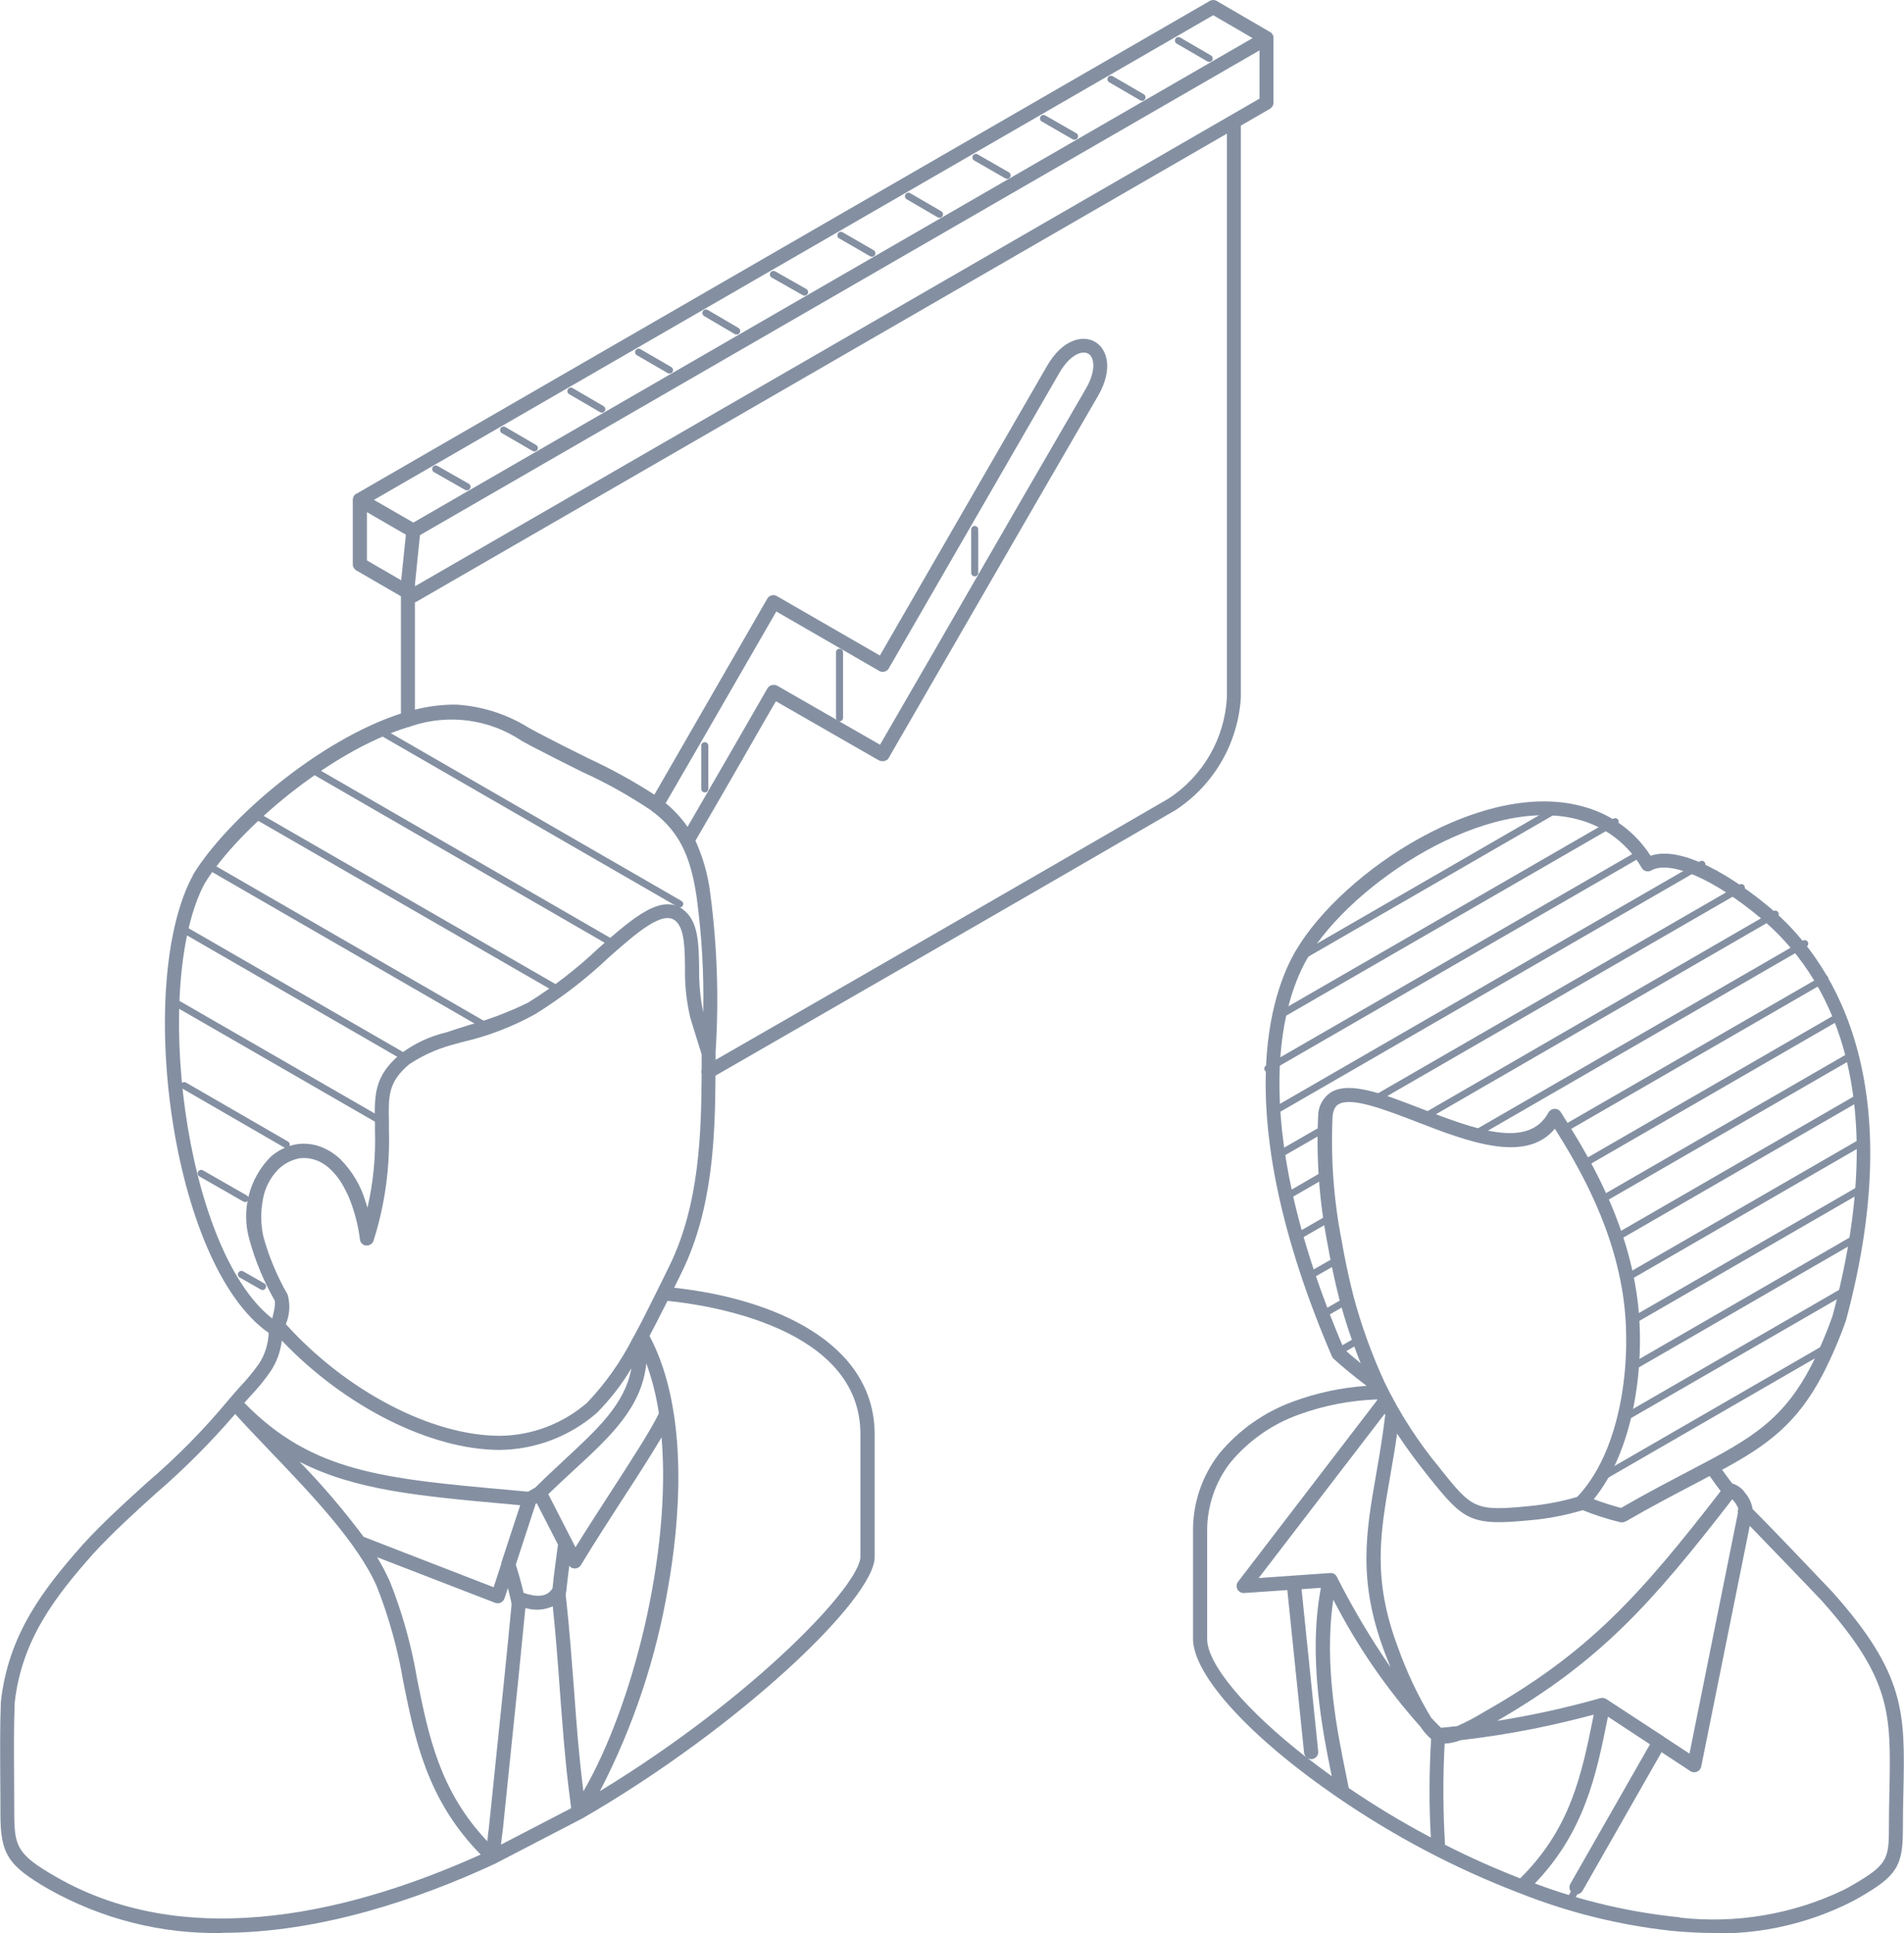 <?xml version="1.0" encoding="UTF-8"?><svg id="_レイヤー_2" xmlns="http://www.w3.org/2000/svg" viewBox="0 0 134.92 136.98"><defs><style>.cls-1{fill:#8490a2;}</style></defs><g id="_レイヤー_1-2"><g id="_マーク"><path id="_パス_109409" class="cls-1" d="M15.72,136.97c-4.3.08-8.54-1-12.28-3.11-2.9-1.68-3.41-2.48-3.41-5.37,0-.76,0-1.53-.01-2.3-.01-1.84-.03-3.75.04-5.59.53-4.84,3.07-8.06,5.85-11.2,1.4-1.53,2.97-2.95,4.48-4.32,2.12-1.81,4.08-3.8,5.86-5.95l.02-.02c.17-.21.44-.51.74-.85.48-.5.92-1.04,1.33-1.61.43-.65.67-1.42.7-2.2-6.98-4.88-9.48-24.9-5.36-32.44h0s0-.03,0-.03c2.48-4.03,8.96-9.55,14.73-11.42v-8.31l-3.16-1.83c-.15-.09-.25-.25-.25-.43v-4.57c0-.06.01-.12.03-.18.04-.1.11-.19.2-.25h.02S85.72.07,85.72.07c.15-.09.35-.09.5,0l3.78,2.2h.02c.09.07.16.16.2.26h0s.02.07.02.1c0,.03,0,.06,0,.08v4.57c0,.18-.1.34-.25.43l-2.06,1.19v40.5c-.19,3.25-1.91,6.23-4.64,8.01-11.87,6.89-23.62,13.65-32.59,18.81-.03,4.26-.17,9.39-2.38,13.91l-.52,1.06-.03.06c7,.76,14.21,3.85,14.21,10.4v8.68c0,2.95-9.56,12.08-20.71,18.52-.01,0-.03.01-.04.02l-6.07,3.15-.03.02c-5.49,2.55-12.47,4.92-19.42,4.92M16.66,100.2c-1.73,2.01-3.6,3.89-5.61,5.62-1.5,1.35-3.04,2.76-4.41,4.24-2.67,3.01-5.1,6.09-5.6,10.6-.07,1.79-.05,3.68-.04,5.51,0,.77.01,1.54.01,2.3,0,2.39.22,2.94,2.92,4.5,9.61,5.56,21.57,2.31,30.13-1.56-3.79-3.86-4.65-8.12-5.48-12.23-.39-2.32-1.02-4.59-1.88-6.77h0c-1.36-3.1-4.67-6.56-7.6-9.62-.87-.91-1.69-1.77-2.44-2.6M37.23,113.94c-.34,3.53-.7,7.03-1.06,10.46-.18,1.74-.36,3.46-.53,5.17-.06.44-.1.78-.14,1.14l4.97-2.58c-.04-.38-.07-.61-.11-.91l-.08-.64c-.27-2.22-.43-4.46-.61-6.84-.14-1.94-.29-3.93-.5-5.92-.61.28-1.3.32-1.94.12M27.61,112.02c.9,2.25,1.55,4.59,1.95,6.97.82,4.06,1.6,7.91,4.97,11.48.03-.32.07-.63.12-1.02.17-1.69.35-3.41.53-5.15.36-3.47.73-7.01,1.07-10.58,0-.11-.03-.22-.05-.33-.01-.04-.02-.08-.03-.12-.04-.19-.1-.44-.18-.74l-.24.73c-.09.26-.37.41-.63.32,0,0-.02,0-.02,0l-8.38-3.24c.33.54.63,1.11.89,1.69h0M40.11,112.79c-.01.13-.02.22-.02.26.25,2.19.41,4.44.58,6.6.17,2.37.34,4.6.61,6.79l.06.49c3.47-5.97,6.24-16.82,5.54-25.08-.72,1.22-1.72,2.78-2.77,4.39-1.03,1.6-2.1,3.25-2.94,4.65-.03.05-.06.09-.1.12h0s-.09.07-.14.09c-.13.06-.28.05-.41,0-.06-.03-.11-.07-.15-.11-.01-.01-.02-.02-.03-.04-.1.77-.17,1.39-.21,1.76,0,.03,0,.05,0,.08M46.03,94.67c2.9,5.49,2.08,13.46,1.32,17.76-.85,5.05-2.48,9.94-4.84,14.49,10.94-6.67,18.46-14.62,18.46-16.62v-8.68c0-7.54-10.73-9.15-13.67-9.44-.13.27-.27.53-.41.8-.21.42-.42.84-.64,1.25-.08.15-.15.3-.23.45M37.11,112.87c1.26.43,1.74.12,2.04-.31.09-.93.32-2.59.39-3.11l-1.51-2.94-.1.08c0,.05,0,.11-.03.15l-1.35,4.13c.15.47.4,1.32.55,2M25.77,108.9l9.21,3.57.54-1.65c0-.06,0-.11.03-.16l1.31-4-.73-.07c-6.35-.57-10.96-.98-14.9-3.01,1.63,1.67,3.14,3.45,4.54,5.32M38.86,105.89s.02.03.02.04l1.9,3.71c.76-1.23,1.64-2.59,2.5-3.92,1.45-2.24,2.82-4.35,3.41-5.57-.18-1.21-.47-2.39-.89-3.54-.32,3.12-2.56,5.19-5.09,7.52-.6.56-1.23,1.13-1.86,1.75M17.32,99.41c4.8,4.92,9.86,5.37,18.9,6.18l1.2.11.52-.3c.71-.71,1.42-1.36,2.1-2,2.32-2.15,4.25-3.93,4.7-6.44-.68,1.14-1.5,2.2-2.44,3.15h0c-1.91,1.67-4.35,2.6-6.88,2.63-4.91,0-11.01-3.08-15.45-7.75-.09.77-.36,1.52-.79,2.17-.43.63-.92,1.22-1.44,1.77-.15.17-.3.34-.43.48M20.22,93.79c4.29,4.77,10.36,7.95,15.2,7.95,2.28-.02,4.47-.86,6.19-2.35h0c1.29-1.36,2.38-2.9,3.23-4.57.01-.02.02-.04.03-.06l.04-.06c.16-.3.32-.6.48-.9.21-.41.42-.82.63-1.24.3-.6.6-1.21.9-1.81l.52-1.06c2.13-4.36,2.25-9.41,2.28-13.59-.03-.1-.03-.22,0-.32v-1.06l-.82-2.65v-.02c-.26-1.12-.38-2.28-.36-3.43v-.15c-.02-1.3-.04-2.65-.65-3.2-.9-.82-2.78.83-4.76,2.58-1.59,1.51-3.34,2.85-5.2,4.01h0c-1.63.9-3.37,1.57-5.18,1.98-.27.07-.54.15-.8.22-1.05.3-2.04.75-2.95,1.35l-.03.03c-1.47,1.25-1.45,2.21-1.41,4.12v.5c.08,2.65-.28,5.29-1.08,7.82,0,.03-.02.06-.03.09-.03.05-.06.1-.1.14-.06.06-.14.1-.22.13-.03,0-.07.02-.1.02-.09,0-.18-.01-.26-.05h0s-.06-.03-.08-.05h0c-.09-.07-.16-.18-.18-.29h0v-.02h0c-.13-1.04-.4-2.07-.8-3.04-.07-.16-.15-.32-.23-.47-.29-.61-.69-1.15-1.19-1.6-.15-.13-.31-.24-.48-.34h0c-.13-.08-.27-.14-.41-.19-.16-.06-.33-.1-.5-.13-.15-.02-.31-.03-.47-.02-.12,0-.24.02-.36.05-.52.13-.99.39-1.37.77-.59.61-.97,1.39-1.09,2.22-.15.85-.13,1.72.06,2.56.4,1.42.97,2.79,1.71,4.07.2.7.15,1.44-.13,2.11M14.54,62.53c-3.8,6.97-1.54,25.97,4.75,30.9.26-.99.19-1.24.18-1.27-.77-1.35-1.38-2.8-1.79-4.3h0c-.61-2.09-.03-4.35,1.5-5.89.41-.36.89-.63,1.41-.79.38-.12.77-.16,1.16-.13.33.02.66.09.98.21.02,0,.04.02.07.03.17.07.34.15.5.24.3.17.57.38.82.61.83.84,1.45,1.87,1.78,3,.05.14.1.29.14.44.41-1.79.59-3.63.53-5.47v-.49c-.04-2.01-.07-3.34,1.76-4.9h0c.98-.76,2.11-1.29,3.31-1.57.52-.18,1.06-.35,1.61-.52,1.44-.4,2.84-.93,4.18-1.59h0c1.79-1.12,3.46-2.41,4.99-3.86,2.47-2.18,4.58-4.03,6.14-2.6.93.84.95,2.33.98,3.92v.15c-.01,1.03.08,2.06.29,3.07.06-2.71-.1-5.42-.46-8.11-.44-3.07-1.31-4.69-3.04-6.04-.02,0-.03-.02-.05-.03-.05-.03-.1-.07-.14-.12-1.56-1.04-3.19-1.96-4.9-2.73-1.08-.54-2.3-1.15-3.66-1.86-.19-.1-.38-.21-.59-.32-2.3-1.55-5.18-1.94-7.81-1.07-.09.05-.19.08-.29.09-5.54,1.72-11.99,7.19-14.37,11.04M50.71,74.7v.4c8.9-5.11,20.44-11.75,32.09-18.51,2.44-1.59,3.97-4.24,4.14-7.14V9.47L29.54,42.62s-.03.02-.05.03c-.03.01-.06.02-.09.03v7.61c.96-.25,1.95-.37,2.94-.36,1.82.11,3.59.68,5.13,1.64.2.11.39.21.57.31,1.35.71,2.56,1.32,3.64,1.85,1.62.75,3.19,1.61,4.69,2.58l1.78-3.09c1.92-3.33,3.91-6.78,6.22-10.8.07-.11.17-.2.3-.23.13-.04.26-.02.38.05,0,0,5.6,3.23,7.3,4.21l11.85-20.53h0c1.09-1.88,2.53-2.2,3.39-1.7s1.32,1.91.23,3.81c-3.25,5.6-5.56,9.6-7.94,13.72-2.04,3.54-4.14,7.17-6.92,11.98h0s-.06.09-.1.12h-.03s-.08.05-.12.07h-.03c-.13.04-.28.02-.4-.04l-7.3-4.19c-.87,1.5-1.66,2.88-2.41,4.19-1.16,2.01-2.22,3.86-3.29,5.69.55,1.21.91,2.5,1.06,3.82.49,3.73.61,7.5.36,11.25M47.18,56.92c.59.48,1.11,1.05,1.54,1.67.97-1.67,1.94-3.36,3-5.19.83-1.44,1.7-2.96,2.66-4.62.11-.19.33-.28.54-.24h.05s.06.02.09.04l7.3,4.19c2.66-4.59,4.69-8.11,6.67-11.55,2.38-4.12,4.69-8.13,7.94-13.72.7-1.23.6-2.18.14-2.44s-1.32.12-2.03,1.34h0l-12.1,20.96h0c-.1.18-.3.27-.5.24h-.02s0,0,0,0h-.01c-.05-.01-.1-.03-.15-.06-.54-.32-5.74-3.31-7.29-4.21-2.21,3.84-4.13,7.16-5.98,10.37l-1.86,3.21ZM29.41,41.35v.19L89.25,6.99v-3.42L29.76,37.92l-.35,3.43ZM26,39.71l2.43,1.41.33-3.23-2.76-1.6v3.43ZM26.5,35.42l2.79,1.61L88.76,2.7l-2.79-1.62L26.5,35.42Z"/><path id="_パス_109410" class="cls-1" d="M18.61,91.41s-.09-.01-.12-.03l-1.51-.86c-.12-.07-.16-.22-.09-.34,0,0,0,0,0,0,.07-.12.22-.16.33-.1,0,0,0,0,0,0l1.51.86c.12.07.16.22.09.34-.04.08-.13.13-.22.13"/><path id="_パス_109411" class="cls-1" d="M17.36,85.17s-.09-.01-.12-.03l-3.11-1.78c-.12-.07-.16-.22-.09-.34s.22-.16.34-.09l3.11,1.78c.12.07.16.22.09.34-.04.08-.13.13-.22.13"/><path id="_パス_109412" class="cls-1" d="M20.28,81.35s-.09-.01-.12-.03l-7.23-4.18c-.12-.07-.16-.22-.09-.34.07-.12.22-.16.34-.09l7.23,4.18c.12.07.16.22.09.34-.04.08-.13.13-.22.13"/><path id="_パス_109413" class="cls-1" d="M26.65,79.49s-.09-.01-.12-.03l-14.05-8.1c-.12-.07-.16-.22-.09-.34.07-.12.22-.16.34-.09,0,0,0,0,0,0l14.05,8.1c.12.07.16.22.09.34-.04.08-.13.13-.22.13"/><path id="_パス_109414" class="cls-1" d="M28.49,75.04s-.09-.01-.12-.03l-15.35-8.86c-.12-.07-.16-.22-.09-.34,0,0,0,0,0,0,.07-.12.22-.16.34-.09l15.35,8.86c.12.07.16.22.09.34-.04.08-.13.13-.22.13"/><path id="_パス_109415" class="cls-1" d="M34.08,72.75s-.09-.01-.12-.03l-19.21-11.09c-.12-.07-.16-.22-.09-.34.07-.12.22-.16.34-.09l19.21,11.09c.12.07.16.22.09.34-.04.08-.13.13-.22.13"/><path id="_パス_109416" class="cls-1" d="M39.49,70.34s-.09-.01-.12-.03l-21.39-12.33c-.12-.07-.16-.22-.09-.34.07-.12.22-.16.34-.09l21.39,12.33c.12.07.16.22.09.34-.04.08-.13.13-.22.13"/><path id="_パス_109417" class="cls-1" d="M43.38,67.07s-.09-.01-.12-.03l-21.23-12.26c-.12-.07-.16-.22-.09-.34.07-.12.22-.16.34-.09,0,0,0,0,0,0l21.23,12.26c.12.07.16.22.09.34-.04.08-.13.13-.22.13"/><path id="_パス_109418" class="cls-1" d="M48.16,64.3s-.09-.01-.12-.03l-21.09-12.17c-.12-.07-.16-.22-.09-.34.07-.12.22-.16.34-.09l21.09,12.17c.12.07.16.22.09.34-.04.08-.13.13-.22.13"/><path id="_パス_109419" class="cls-1" d="M33.09,34.75s-.09-.01-.12-.03l-2.21-1.26c-.12-.06-.17-.21-.11-.34.06-.12.21-.17.34-.11,0,0,.01,0,.02.01l2.21,1.26c.12.07.16.22.09.34-.04.08-.13.13-.22.13"/><path id="_パス_109420" class="cls-1" d="M37.87,31.99s-.09-.01-.12-.03l-2.19-1.27c-.12-.07-.16-.22-.09-.34.07-.12.22-.16.34-.09h0l2.18,1.27c.12.07.16.22.09.34-.04.08-.13.12-.22.12"/><path id="_パス_109421" class="cls-1" d="M42.65,29.24s-.09-.01-.12-.03l-2.2-1.28c-.12-.07-.16-.22-.09-.34.07-.12.22-.16.34-.09h0l2.19,1.28c.12.07.16.22.09.34-.04.08-.13.12-.22.12"/><path id="_パス_109422" class="cls-1" d="M47.44,26.47s-.09-.01-.12-.03l-2.19-1.27c-.12-.07-.16-.22-.09-.34,0,0,0,0,0,0,.07-.12.22-.16.34-.09,0,0,0,0,0,0l2.19,1.27c.12.07.16.22.09.34-.04.08-.13.12-.22.12"/><path id="_パス_109423" class="cls-1" d="M52.21,23.71s-.09-.01-.13-.03l-2.18-1.28c-.12-.07-.17-.22-.1-.34.07-.12.22-.17.34-.1,0,0,0,0,.01,0l2.18,1.28c.12.07.16.22.09.34-.04.08-.13.12-.22.12"/><path id="_パス_109424" class="cls-1" d="M57.01,20.95s-.09-.01-.12-.03l-2.22-1.26c-.12-.08-.15-.23-.07-.35.07-.11.21-.14.32-.09l2.22,1.26c.12.07.16.22.09.34-.04.08-.13.12-.21.12"/><path id="_パス_109425" class="cls-1" d="M61.78,18.19s-.09-.01-.12-.03l-2.2-1.27c-.12-.07-.16-.22-.09-.34s.22-.16.34-.09l2.2,1.27c.12.07.16.22.09.34-.04.08-.13.12-.22.12"/><path id="_パス_109426" class="cls-1" d="M66.57,15.43s-.09-.01-.12-.03l-2.2-1.28c-.12-.07-.16-.22-.09-.34.07-.12.22-.16.34-.09h0l2.2,1.28c.12.07.16.22.09.34-.04.08-.13.13-.22.13"/><path id="_パス_109427" class="cls-1" d="M71.36,12.67s-.09-.01-.12-.03l-2.21-1.27c-.12-.07-.16-.22-.09-.34s.22-.16.34-.09l2.21,1.27c.12.07.16.22.09.34-.04.08-.13.13-.22.13"/><path id="_パス_109428" class="cls-1" d="M76.13,9.9s-.09-.01-.12-.03l-2.19-1.26c-.12-.07-.16-.22-.09-.34.07-.12.22-.16.34-.09l2.2,1.26c.12.07.16.22.09.34-.04.08-.13.12-.22.12"/><path id="_パス_109429" class="cls-1" d="M80.92,7.14s-.09-.01-.12-.03l-2.2-1.28c-.12-.07-.16-.22-.09-.34.07-.12.22-.16.34-.09h0l2.2,1.28c.12.07.16.22.09.34-.04.08-.13.13-.22.13"/><path id="_パス_109430" class="cls-1" d="M85.69,4.39s-.09-.01-.12-.03l-2.19-1.27c-.12-.07-.16-.22-.09-.34.07-.12.22-.16.34-.09h0l2.18,1.27c.12.07.16.22.09.34-.04.08-.13.12-.22.12"/><path id="_パス_109431" class="cls-1" d="M49.94,56.15c-.14,0-.25-.11-.25-.25v-3.06c0-.14.11-.25.25-.25s.25.11.25.25v3.06c0,.14-.11.25-.25.25"/><path id="_パス_109432" class="cls-1" d="M59.49,51.11c-.14,0-.25-.11-.25-.25v-4.64c0-.14.11-.25.25-.25s.25.11.25.25v4.64c0,.14-.11.25-.25.25"/><path id="_パス_109433" class="cls-1" d="M69.07,40.84c-.14,0-.25-.11-.25-.25v-3.07c0-.14.11-.25.25-.25s.25.11.25.25v3.07c0,.14-.11.25-.25.25"/><path id="_パス_109434" class="cls-1" d="M121.44,136.97c-1.02,0-2.05-.06-3.07-.16-3.68-.41-7.29-1.31-10.73-2.68-4.52-1.73-8.82-4-12.82-6.74h0c-6.24-4.27-10.28-8.69-10.28-11.27v-7.62c-.02-1.99.64-3.93,1.86-5.5,1.39-1.68,3.21-2.96,5.27-3.7,1.66-.61,3.41-.98,5.17-1.1-.9-.68-1.68-1.32-2.34-1.92-.05-.05-.1-.11-.12-.17-7.41-17.3-4.25-25.88-2.55-28.76,3.3-5.6,13.38-12.32,20.55-10.14,1.89.55,3.52,1.77,4.58,3.43,2.67-.91,7.11,2.54,8.46,3.68,4.04,3.39,10.11,11.7,5.39,29.24-.45,1.29-.99,2.54-1.61,3.76-1.85,3.57-3.98,5.1-7.17,6.83.25.35.51.7.72.97.38.11.71.36.93.69.27.32.45.71.51,1.12,1.14,1.12,5.63,5.84,5.67,5.89,5.18,5.82,5.13,8.57,5.02,14.04-.02.85-.04,1.78-.04,2.8,0,2.57-.45,3.28-3.04,4.77h0c-.21.12-.42.24-.64.35-3.02,1.52-6.36,2.28-9.74,2.22M119.02,135.88c3.98.45,8.01-.23,11.62-1.96.23-.12.45-.24.67-.37,2.37-1.37,2.54-1.81,2.54-3.91,0-1.03.02-1.96.04-2.82.1-5.37.15-7.82-4.76-13.35-.44-.48-3.73-3.9-5.14-5.35l-3.44,17.06c-.03.16-.15.3-.3.36-.15.07-.33.05-.47-.04l-2.04-1.34-5.6,9.82c-.14.24-.44.32-.68.18s-.32-.44-.18-.68l5.64-9.88-2.98-1.96-.04.21c-.79,3.9-1.61,7.94-5.14,11.61,3.31,1.24,6.76,2.05,10.28,2.4M102.42,130.73c1.75.89,3.53,1.68,5.3,2.37,3.59-3.55,4.36-7.38,5.18-11.43l.03-.17c-1.35.36-2.71.68-4.07.96-.05.02-.1.03-.15.03-1.74.35-3.48.62-5.22.82-.36.14-.73.22-1.12.24-.13,2.4-.12,4.8.03,7.2M95.56,126.69c1.88,1.28,3.82,2.45,5.83,3.51-.13-2.32-.12-4.65.02-6.98-.27-.23-.51-.5-.71-.8-.01-.02-.02-.03-.03-.05-2.44-2.73-4.52-5.76-6.19-9.02-.69,4.6.29,9.41.9,12.38.07.34.13.66.19.95M92.63,124.56c.56.43,1.14.87,1.74,1.3-.65-3.2-1.7-8.4-.77-13.35l-1.37.1,1.18,11.49c.03.27-.17.52-.45.55-.12.01-.24-.02-.33-.09M97.59,99.16c-1.9.07-3.78.43-5.56,1.08-1.88.67-3.55,1.84-4.83,3.38-1.09,1.39-1.67,3.12-1.66,4.89v7.62c0,1.82,2.78,5.08,7.04,8.4-.09-.08-.15-.2-.17-.32l-1.19-11.54-3.05.21c-.2.02-.38-.09-.48-.26-.09-.17-.08-.39.04-.54l9.87-12.88s-.02-.04-.03-.06M117.89,123.06l1.83,1.2,3.43-17.05c-.02-.1-.01-.21.03-.31-.1-.25-.24-.47-.43-.66-5.74,7.42-9.37,11.48-16.66,15.7,2.47-.39,4.91-.93,7.32-1.61.16-.05.34,0,.47.1l3.93,2.57h.02s.05.04.07.06M101.44,121.74c.22.24.45.47.67.69.38-.04.77-.07,1.15-.12.65-.29,1.28-.62,1.88-.99,7.43-4.21,11.03-8.22,16.79-15.66-.23-.3-.52-.7-.78-1.07-.35.18-.71.37-1.08.57-1.41.74-3.01,1.57-4.87,2.65h-.02s-.1.05-.16.06h0s-.09,0-.14,0h0s-.03,0-.04,0c-.92-.22-1.81-.51-2.69-.86-1.2.36-2.44.6-3.69.71-4.24.42-4.72.04-7.17-3.01h0c-.9-1.13-1.65-2.14-2.29-3.12-.15,1.06-.32,2.05-.49,3.01-.71,4.08-1.27,7.3.55,12.13.62,1.74,1.41,3.42,2.37,5.01M94.29,111.46c.19,0,.36.1.44.27,1.12,2.22,2.4,4.37,3.81,6.42-.14-.34-.28-.7-.42-1.06-1.91-5.08-1.34-8.42-.6-12.65.23-1.31.46-2.67.64-4.19-.01-.02-.03-.05-.04-.07l-8.93,11.64,4.96-.35h.08s.03,0,.05,0M102.07,104.09c2.24,2.79,2.43,3.02,6.29,2.63,1.15-.11,2.29-.32,3.4-.65,2.96-3.09,3.82-8.95,3.36-13.4-.58-5.48-3.26-10.02-4.94-12.69-2.07,2.49-6.16.92-9.8-.49-2.29-.88-4.62-1.78-5.53-1.24-.09.05-.35.21-.42.83-.14,2.94.07,5.88.63,8.77.23,1.33.51,2.66.84,3.96.56,2.1,1.3,4.15,2.21,6.13h0c1.07,2.21,2.4,4.27,3.96,6.14M112.96,106.24c.63.24,1.27.44,1.91.61,1.8-1.04,3.36-1.85,4.73-2.57.5-.26.97-.51,1.42-.75.02-.02.05-.03.08-.04,3.36-1.8,5.4-3.18,7.22-6.66.59-1.16,1.11-2.37,1.54-3.6,4.33-16.11-.37-24.22-5.09-28.17-3.32-2.78-6.44-4.13-7.76-3.38-.23.13-.53.06-.67-.17-.93-1.63-2.46-2.83-4.26-3.37-6.63-2.01-16.33,4.5-19.4,9.7-1.62,2.75-4.61,10.95,2.56,27.76.36.32.75.65,1.18,1-.59-1.48-1.1-2.99-1.51-4.53-.34-1.33-.62-2.69-.86-4.04-.57-2.97-.79-6.01-.64-9.03.02-.65.36-1.24.9-1.6,1.33-.8,3.67.1,6.38,1.15,3.75,1.44,7.6,2.93,9.04.28.13-.24.44-.33.68-.2.09.05.16.12.21.21h0c1.71,2.7,4.82,7.62,5.47,13.73.46,4.44-.36,10.25-3.16,13.67"/><path id="_パス_109435" class="cls-1" d="M113.69,104.83c-.14,0-.25-.11-.25-.25,0-.09.05-.17.13-.22l15.57-8.99c.12-.07.27-.03.34.09.07.12.03.27-.09.34l-15.57,8.99s-.08.03-.12.03"/><path id="_パス_109436" class="cls-1" d="M115.17,100.69c-.14,0-.25-.11-.25-.25,0-.09.05-.17.13-.22l15.53-8.97c.12-.07.27-.02.34.1.06.12.02.26-.09.33l-15.54,8.97s-.08.03-.12.03"/><path id="_パス_109437" class="cls-1" d="M115.66,97.13c-.14,0-.25-.11-.25-.25,0-.09.05-.17.13-.22l15.82-9.14c.12-.07.27-.03.34.09.07.12.03.27-.09.34,0,0,0,0,0,0l-15.82,9.14s-.08.03-.12.03"/><path id="_パス_109438" class="cls-1" d="M115.65,93.86c-.14,0-.25-.11-.25-.25,0-.09.05-.17.13-.22l16.28-9.4c.12-.07.27-.03.34.09.07.12.03.27-.09.34l-16.28,9.4s-.08.03-.12.03"/><path id="_パス_109439" class="cls-1" d="M115.2,90.84c-.14,0-.25-.11-.25-.25,0-.09.05-.17.13-.22l16.85-9.73c.12-.07.27-.03.34.09.07.12.03.27-.09.34l-16.85,9.73s-.08.03-.12.03"/><path id="_パス_109440" class="cls-1" d="M114.41,88.02c-.14,0-.25-.11-.25-.25,0-.09.05-.17.13-.22l17.44-10.07c.12-.07.27-.03.34.09.07.12.03.27-.09.34,0,0,0,0,0,0l-17.44,10.07s-.08.03-.12.03"/><path id="_パス_109441" class="cls-1" d="M95.21,95.82c-.14,0-.25-.11-.25-.25,0-.09.05-.17.12-.22l.69-.4c.12-.07.27-.03.34.09.07.12.03.27-.09.34h0l-.69.4s-.08.03-.13.03"/><path id="_パス_109442" class="cls-1" d="M113.36,85.34c-.14,0-.25-.11-.25-.25,0-.09.05-.17.13-.22l17.96-10.37c.12-.07.27-.03.34.09.07.12.03.27-.09.34l-17.97,10.37s-.08.03-.12.03"/><path id="_パス_109443" class="cls-1" d="M94.13,93.17c-.14,0-.25-.11-.25-.25,0-.09.05-.17.12-.22l.88-.51c.12-.07.27-.03.34.09.07.12.03.27-.09.34l-.88.51s-.08.03-.13.03"/><path id="_パス_109444" class="cls-1" d="M112.07,82.81c-.14,0-.25-.11-.25-.25,0-.09.05-.17.13-.22l18.39-10.62c.12-.07.27-.03.34.09.07.12.03.27-.09.34l-18.39,10.62s-.08.03-.12.03"/><path id="_パス_109445" class="cls-1" d="M93.14,90.46c-.14,0-.25-.11-.25-.25,0-.09.05-.17.13-.22l1.21-.69c.12-.07.27-.03.34.09s.03.27-.09.34h0l-1.21.69s-.08.03-.12.03"/><path id="_パス_109446" class="cls-1" d="M110.62,80.37c-.14,0-.25-.11-.25-.25,0-.09.05-.17.13-.22l18.68-10.78c.12-.07.27-.03.34.09.07.12.03.27-.09.34l-18.68,10.78s-.08.03-.12.03"/><path id="_パス_109447" class="cls-1" d="M92.26,87.69c-.14,0-.25-.11-.25-.25,0-.09.05-.17.13-.22l1.58-.91c.12-.07.27-.03.34.09.07.12.03.27-.09.34l-1.58.91s-.08.03-.12.03"/><path id="_パス_109448" class="cls-1" d="M104.33,80.72c-.14,0-.25-.11-.25-.25,0-.09.05-.17.13-.22l23.55-13.6c.12-.07.27-.03.34.09.07.12.03.27-.09.34l-23.55,13.6s-.08.03-.12.03"/><path id="_パス_109449" class="cls-1" d="M91.53,84.83c-.14,0-.25-.11-.25-.25,0-.09.05-.17.13-.22l1.97-1.14c.12-.07.27-.03.34.08,0,0,0,0,0,0,.07.12.03.27-.09.34,0,0,0,0,0,0l-1.97,1.14s-.08.03-.12.03"/><path id="_パス_109450" class="cls-1" d="M100.66,79.56c-.14,0-.25-.11-.25-.25,0-.09.05-.17.13-.22l25.13-14.53c.12-.07.27-.03.34.09.07.12.03.27-.09.34,0,0,0,0,0,0l-25.13,14.52s-.08.03-.12.03"/><path id="_パス_109451" class="cls-1" d="M90.96,81.88c-.14,0-.25-.11-.25-.25,0-.09.05-.17.13-.22l2.47-1.42c.12-.07.27-.03.34.09.07.12.03.27-.09.34l-2.47,1.42s-.08.03-.12.03"/><path id="_パス_109452" class="cls-1" d="M97.16,78.29c-.14,0-.25-.11-.25-.25,0-.09.05-.17.13-.22l26.23-15.14c.12-.07.27-.03.34.09.07.12.03.27-.09.34l-26.23,15.14s-.08.03-.12.03"/><path id="_パス_109453" class="cls-1" d="M90.21,79.04c-.14,0-.25-.11-.25-.25,0-.09.05-.17.13-.22l30.38-17.54c.12-.07.27-.03.34.09.07.12.03.27-.09.34l-30.38,17.54s-.08.03-.12.03"/><path id="_パス_109454" class="cls-1" d="M89.84,75.97c-.14,0-.25-.11-.25-.25,0-.09.05-.17.13-.22l26.6-15.36c.12-.07.27-.03.34.09.07.12.03.27-.09.34l-26.6,15.36s-.08.03-.12.03"/><path id="_パス_109455" class="cls-1" d="M90.44,72.34c-.14,0-.25-.11-.25-.25,0-.09.05-.17.13-.22l24.01-13.86c.12-.07.27-.03.34.09.07.12.03.27-.09.34l-24.01,13.86s-.08.03-.12.03"/><path id="_パス_109456" class="cls-1" d="M92.44,67.91c-.14,0-.25-.11-.25-.25,0-.09.05-.17.13-.22l17.78-10.27c.12-.07.27-.03.34.09.07.12.03.27-.09.34,0,0,0,0,0,0l-17.78,10.27s-.08.03-.12.03"/><path id="_パス_109457" class="cls-1" d="M111.3,134.82c-.14,0-.25-.11-.25-.25,0-.04.01-.09.03-.13l6.3-10.9c.07-.12.22-.16.34-.09.12.07.16.22.09.34l-6.3,10.9c-.05.08-.13.12-.22.12"/></g></g></svg>